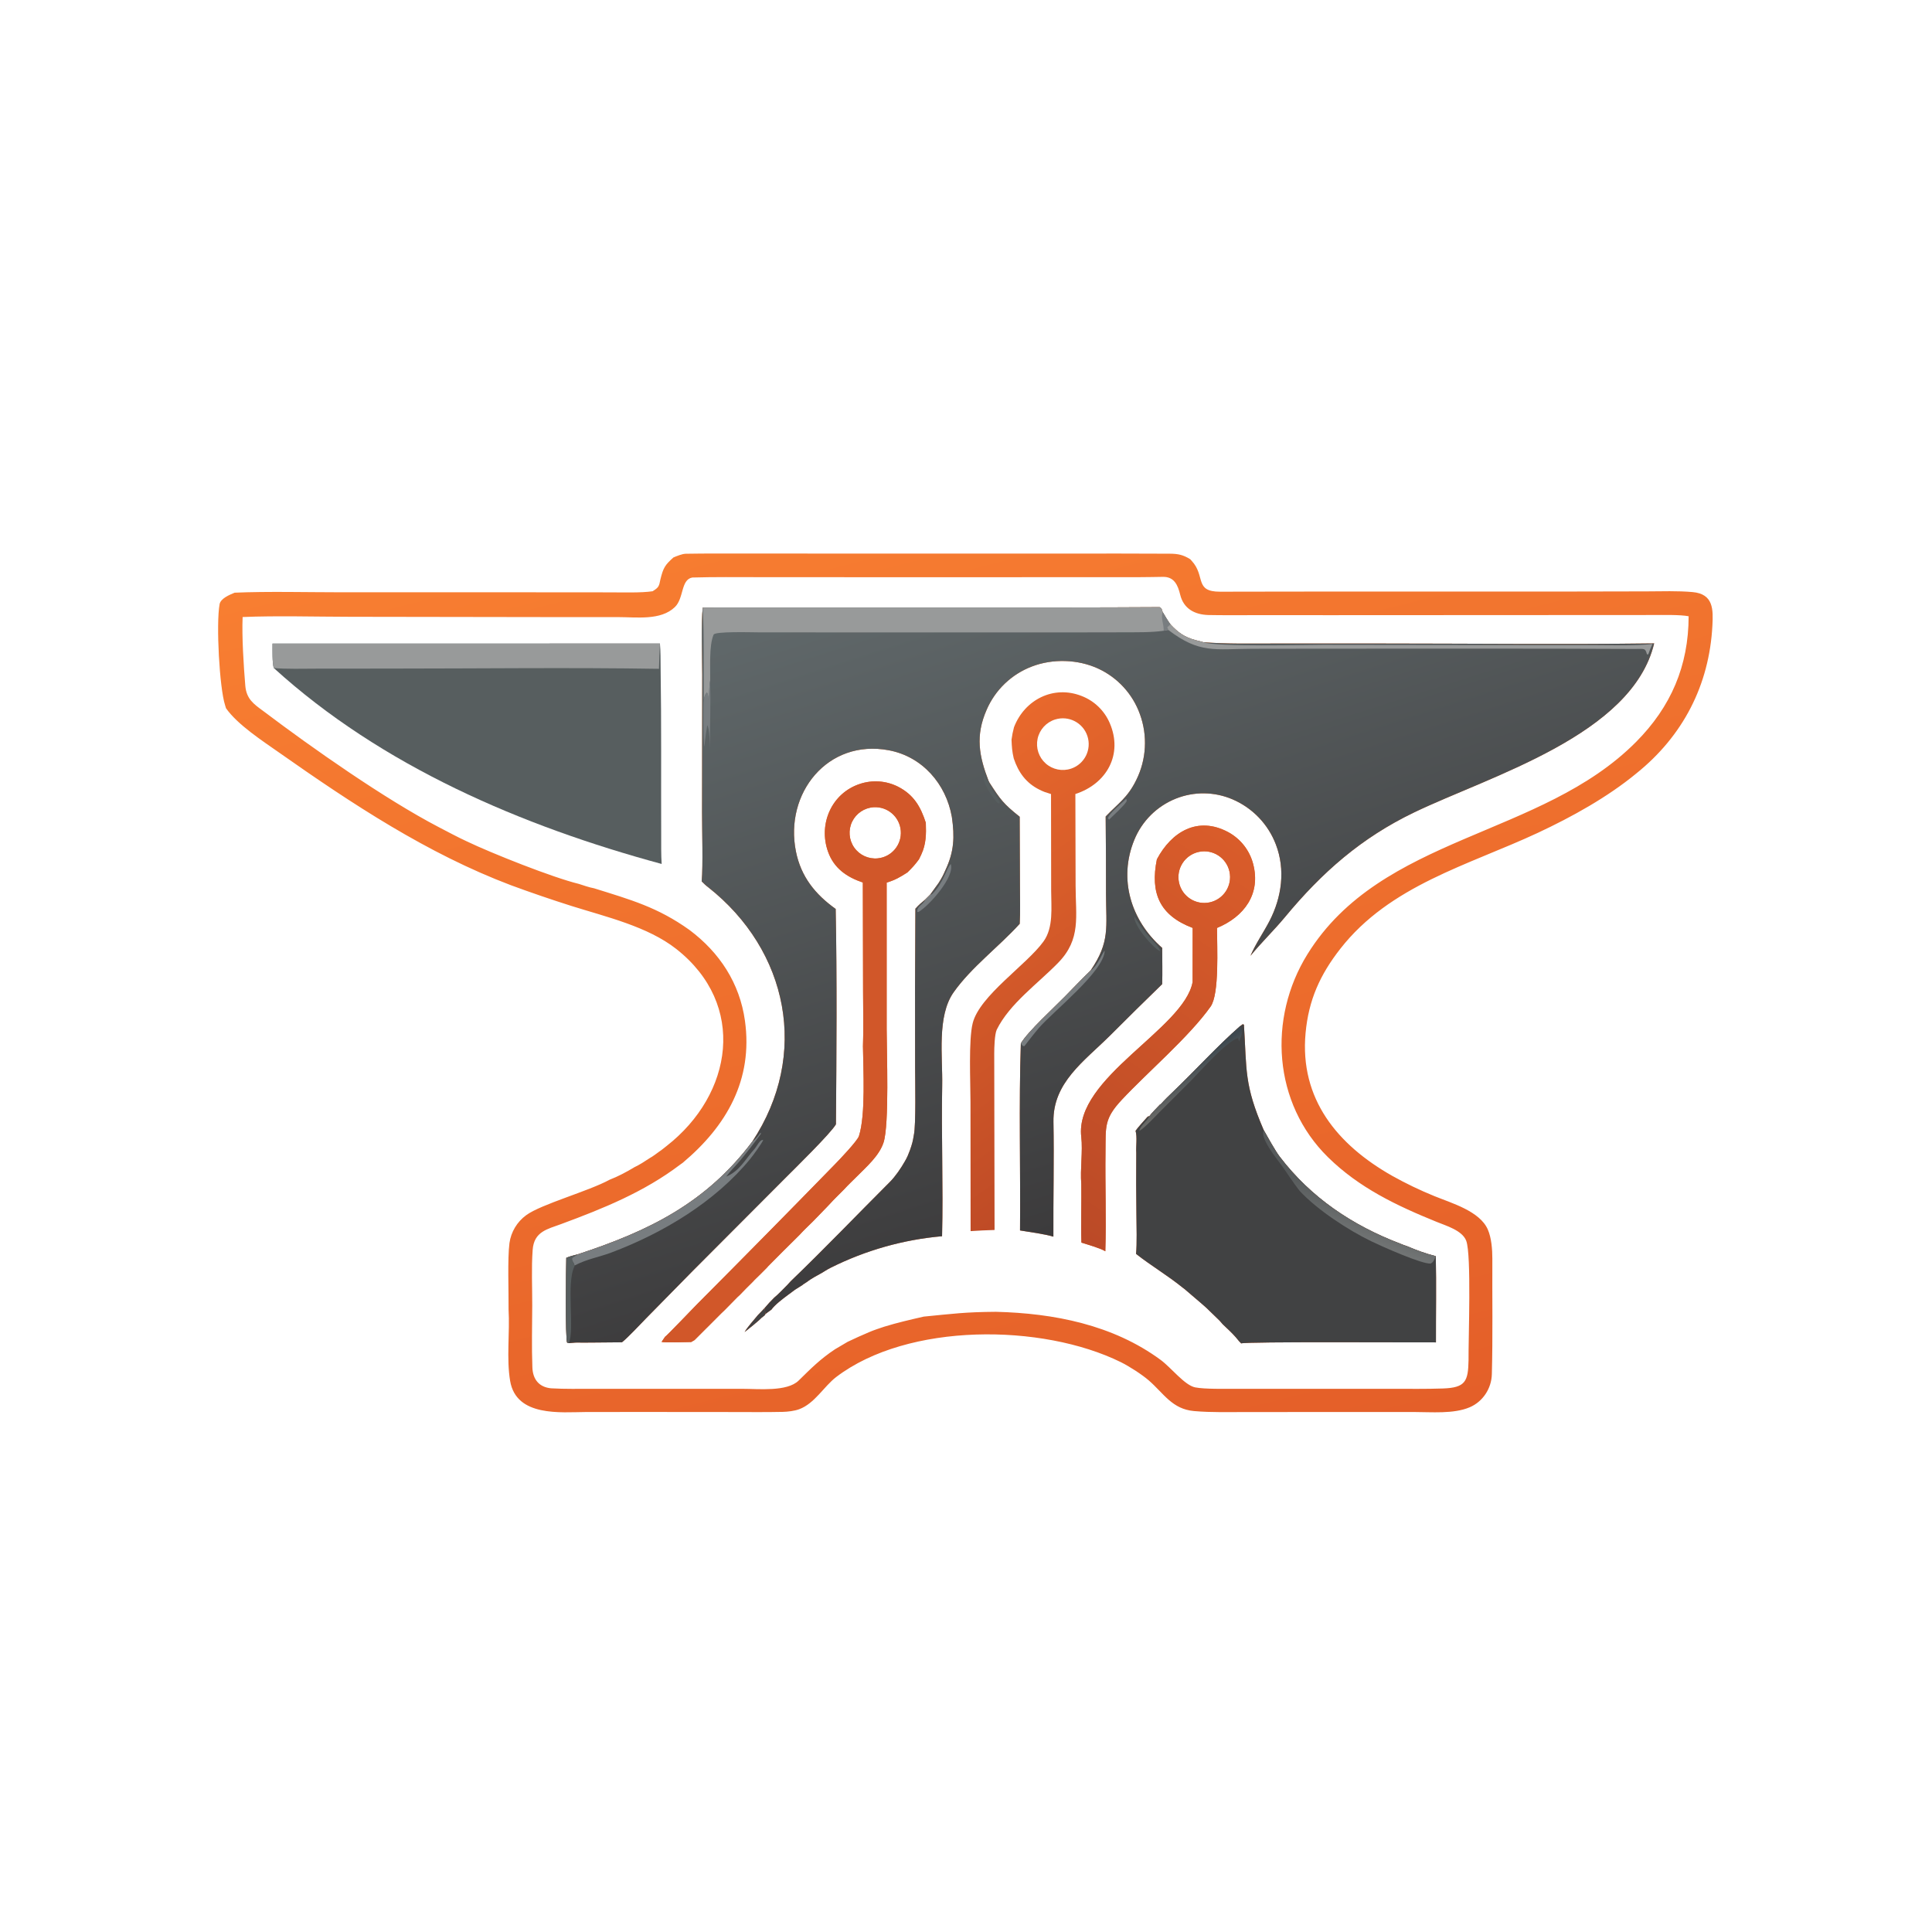 <svg version="1.1" xmlns="http://www.w3.org/2000/svg" style="display: block;" viewBox="0 0 2048 2048" width="1024" height="1024" preserveAspectRatio="none">
<defs>
	<linearGradient id="Gradient1" gradientUnits="userSpaceOnUse" x1="1090.28" y1="1275.58" x2="1338.42" y2="908.939">
		<stop class="stop0" offset="0" stop-opacity="1" stop-color="rgb(187,74,39)"/>
		<stop class="stop1" offset="1" stop-opacity="1" stop-color="rgb(217,92,42)"/>
	</linearGradient>
	<linearGradient id="Gradient2" gradientUnits="userSpaceOnUse" x1="1252.16" y1="1135.64" x2="1266.31" y2="1156.03">
		<stop class="stop0" offset="0" stop-opacity="1" stop-color="rgb(61,72,79)"/>
		<stop class="stop1" offset="1" stop-opacity="1" stop-color="rgb(106,106,103)"/>
	</linearGradient>
	<linearGradient id="Gradient3" gradientUnits="userSpaceOnUse" x1="1449.25" y1="1274.21" x2="1436.14" y2="1310.21">
		<stop class="stop0" offset="0" stop-opacity="1" stop-color="rgb(86,90,91)"/>
		<stop class="stop1" offset="1" stop-opacity="1" stop-color="rgb(113,116,116)"/>
	</linearGradient>
	<linearGradient id="Gradient4" gradientUnits="userSpaceOnUse" x1="1240.46" y1="1266.59" x2="1023.35" y2="587.204">
		<stop class="stop0" offset="0" stop-opacity="1" stop-color="rgb(60,59,60)"/>
		<stop class="stop1" offset="1" stop-opacity="1" stop-color="rgb(96,104,106)"/>
	</linearGradient>
	<linearGradient id="Gradient5" gradientUnits="userSpaceOnUse" x1="1211.27" y1="1189.11" x2="965.241" y2="836.678">
		<stop class="stop0" offset="0" stop-opacity="1" stop-color="rgb(191,75,38)"/>
		<stop class="stop1" offset="1" stop-opacity="1" stop-color="rgb(232,104,44)"/>
	</linearGradient>
	<linearGradient id="Gradient6" gradientUnits="userSpaceOnUse" x1="1250.07" y1="1568.82" x2="962.79" y2="447.158">
		<stop class="stop0" offset="0" stop-opacity="1" stop-color="rgb(228,95,41)"/>
		<stop class="stop1" offset="1" stop-opacity="1" stop-color="rgb(248,126,49)"/>
	</linearGradient>
</defs>
<path transform="translate(0,0)" fill="url(#Gradient6)" d="M 713.895 590.901 C 717.573 589.408 723.11 587.069 726.963 587.003 C 748.834 586.628 771.189 586.775 793.047 586.78 L 925.489 586.805 L 1131.01 586.824 C 1167.33 586.811 1203.65 586.7 1239.96 586.941 C 1248.73 586.999 1254.16 588.093 1261.73 592.823 L 1263.27 594.54 C 1278.2 610.695 1265.72 627.228 1293.28 627.23 C 1331.64 627.233 1370.23 627.035 1408.57 627.067 L 1661.95 627.062 L 1745.68 626.895 C 1761.76 626.855 1778.24 626.186 1794.28 627.633 C 1816.45 629.633 1816.1 646.21 1815.22 663.093 C 1811.93 726.171 1784.05 780.113 1734.67 819.791 C 1704.15 845.009 1666.23 865.981 1630.18 882.845 C 1556.25 917.306 1473.42 938.402 1420.78 1005.75 C 1399.29 1033.25 1387.21 1059.96 1383.97 1095.01 C 1377.5 1164.99 1417.81 1213.55 1475.58 1246.32 C 1490.13 1254.47 1505.16 1261.7 1520.61 1267.97 C 1538.69 1275.34 1568.51 1283.82 1577.07 1303.17 C 1581.09 1312.27 1581.95 1324.67 1581.95 1334.45 C 1581.74 1375.11 1582.5 1416.1 1581.42 1456.71 C 1581.02 1471.92 1571.85 1485.84 1557.96 1491.76 C 1540.94 1499.03 1517.16 1496.78 1498.77 1496.78 L 1418.05 1496.81 L 1322.22 1496.82 C 1303.56 1496.82 1284.23 1497.42 1265.77 1495.79 C 1242.43 1493.73 1233.68 1477.1 1217.72 1463.27 C 1210.48 1457 1197 1448.31 1188.14 1443.94 C 1104.66 1402.81 962.417 1401.81 886.457 1459.66 C 873.451 1469.56 863.628 1487.74 847.16 1493.84 C 842.159 1495.7 834.992 1496.54 829.713 1496.65 C 812.231 1497.03 794.544 1496.85 777.061 1496.82 L 681.976 1496.74 L 621.261 1496.79 C 594.758 1496.94 547.308 1502.28 540.772 1463.87 C 536.74 1440.18 540.522 1412.27 539.106 1388.14 C 539.286 1370.17 537.885 1333.98 540.055 1317.65 C 541.742 1305.83 548.13 1295.2 557.769 1288.16 C 573.486 1276.55 623.935 1262.75 646.253 1250.54 C 654.904 1247.22 663.521 1242.61 671.499 1237.9 L 672.206 1237.44 C 678.377 1234.53 683.151 1231.26 688.858 1227.56 C 691.723 1226.08 696.372 1222.5 699.168 1220.49 C 700.318 1219.88 705.273 1215.86 706.592 1214.82 C 776.902 1159.95 792.071 1064.93 716.798 1005.88 C 686.47 982.093 642.533 971.923 605.614 960.307 C 584.11 953.486 562.766 946.173 541.598 938.372 C 453.041 904.874 373.396 852.262 296.307 798.065 C 278.472 785.526 251.863 768.287 239.569 750.754 L 238.555 747.412 C 232.672 729.196 228.935 661.563 232.769 640.496 C 233.874 634.423 243.139 630.574 248.724 628.272 C 283.301 626.75 327.047 627.857 362.235 627.852 L 572.992 627.863 L 646.784 627.922 C 659.339 627.929 679.985 628.567 691.788 626.75 C 698.132 622.805 698.636 621.667 700.037 614.273 C 703.094 601.905 704.764 599.082 713.895 590.901 z M 279.37 753.946 C 331.202 793.11 408.105 847.072 465 876.748 C 474.581 881.693 485.198 887.475 494.915 891.927 C 521.294 904.555 585.925 930.265 613.545 936.956 C 618.55 938.546 624.698 940.743 629.767 941.631 C 668.579 953.786 697.114 961.633 730.947 985.85 C 762.835 1009.74 784.131 1042.2 789.668 1081.98 C 798.373 1144.53 770.364 1193.42 723.734 1232.6 L 721.005 1234.54 C 682.852 1263.5 639.567 1281.03 594.874 1297.55 C 580.22 1302.97 566.074 1305.46 564.647 1324.9 C 563.209 1344.5 564.268 1364.18 564.188 1383.88 C 564.099 1405.79 563.51 1427.66 564.348 1449.59 C 564.826 1462.1 571.33 1470.45 584.21 1471.67 C 598.929 1472.54 614.005 1472.17 628.779 1472.19 L 712.047 1472.22 L 787.272 1472.21 C 804.071 1472.2 834.331 1475.49 846.599 1463.46 C 859.895 1450.42 869.515 1440.64 885.235 1430.22 L 898.52 1422.4 C 906.184 1418.7 913.322 1415.54 921.156 1412.19 C 926.2 1409.98 931.989 1408.16 937.243 1406.37 C 951.232 1402.06 964.934 1398.93 979.18 1395.66 C 1010.63 1392.6 1022.71 1390.82 1055.72 1390.57 C 1117.12 1392.07 1179.84 1404.35 1230.33 1441.55 C 1241.54 1449.8 1255.7 1468.43 1266.97 1470.68 C 1276.94 1472.67 1299.32 1472.19 1310.04 1472.19 L 1377.23 1472.21 L 1476.29 1472.2 C 1494.04 1472.2 1511.83 1472.46 1529.57 1471.85 C 1553.4 1471.02 1556.31 1464.36 1556.72 1441.9 C 1556.48 1419.15 1559.92 1330.32 1554.27 1315.31 C 1550.09 1304.21 1532.86 1299.35 1522.81 1295.2 C 1480.49 1278.01 1440.76 1259.2 1407.66 1226.62 C 1349.64 1169.52 1343.68 1079.67 1385.97 1011.48 C 1464.42 885.002 1633.76 887.816 1734.33 786.442 C 1771.2 749.284 1789.94 705.981 1790.03 653.259 C 1780.93 651.461 1762.25 651.945 1752.31 651.944 L 1689.64 651.977 L 1416.12 652.113 L 1327.59 652.104 C 1312.03 652.099 1296.25 652.258 1280.87 651.95 C 1266.31 651.504 1254.69 645.248 1251.06 630.439 C 1248.55 620.201 1244.76 611.34 1232.78 611.497 C 1224.63 611.604 1216.5 611.806 1208.36 611.816 L 1144.28 611.85 L 946.075 611.884 L 804.962 611.819 C 781.484 611.809 757.267 611.525 733.8 612.194 C 721.55 614.526 725.089 634.205 715.392 643.53 C 700.319 658.026 674.755 654.131 654.63 654.148 L 576.661 654.138 L 370.774 653.822 C 334.857 653.764 292.691 652.572 257.193 654.074 C 256.285 674.663 258.275 705.808 260.012 726.732 C 261.19 740.927 268.801 746.24 279.37 753.946 z M 602.919 1423.78 L 601.172 1423.15 C 599.156 1419.08 600.044 1342.55 600.304 1333.33 C 604.384 1331.64 607.98 1330.82 612.225 1329.71 C 687.727 1305.01 748.502 1275.31 797.409 1210.22 C 858.195 1118.27 835.917 1007.64 750.514 940.35 C 748.084 938.607 745.971 936.399 743.81 934.313 C 745.387 916.662 744.152 880.31 744.187 860.846 L 744.361 715.479 C 744.291 698.959 743.068 658.887 744.957 643.974 L 1128.22 643.934 C 1147.33 643.913 1206.58 643.827 1229.26 643.608 C 1229.89 644.062 1230.53 644.517 1231.17 644.971 L 1232.45 648.759 C 1235.06 653.073 1237.76 657.84 1240.74 661.86 C 1248.93 670.648 1255.52 675.318 1267.21 678.554 C 1268.73 678.975 1274.54 680.249 1275.62 680.792 C 1300.64 682.716 1326.39 682.14 1351.55 682.13 L 1457.35 682.121 C 1555.38 682.15 1655.6 683.231 1753.48 682.017 C 1730.2 779.263 1579.83 822.316 1499.01 861.203 C 1443.16 888.069 1401.46 924.609 1361.98 972.332 C 1350.48 986.194 1336.97 999.204 1325.58 1013.18 C 1330.78 1000.76 1339.56 988.245 1345.8 976.138 C 1358.75 951.012 1362.75 921.889 1352.46 895.141 C 1344.27 873.674 1327.73 856.441 1306.62 847.374 C 1287.42 839.104 1265.72 838.836 1246.31 846.627 C 1226.35 854.635 1210.5 870.412 1202.39 890.338 C 1185.35 931.97 1198.85 975.8 1231.98 1004.84 C 1231.99 1017.12 1232.34 1031.08 1231.96 1043.23 C 1213.33 1061.3 1194.85 1079.52 1176.52 1097.9 C 1149.11 1125.09 1115.95 1147.64 1116.7 1189.28 C 1117.43 1229.68 1116.42 1270.51 1116.63 1310.92 C 1108.51 1308.31 1090.42 1305.79 1081.27 1304.31 C 1081.85 1239.3 1079.94 1170.7 1082.13 1106.04 C 1089.9 1093.13 1116.99 1068.52 1128.74 1056.47 C 1136.4 1048.63 1148.21 1036.35 1156.06 1028.8 C 1176.86 998.41 1172.49 982.879 1172.41 947.317 C 1172.44 920.051 1172.32 892.785 1172.05 865.52 C 1185.5 851.427 1195.17 845.803 1204.48 826.884 C 1215.27 805.151 1216.68 779.947 1208.39 757.142 C 1200.71 735.679 1184.71 718.215 1164 708.686 C 1142.59 698.847 1116 698.056 1094 706.462 C 1072.37 714.629 1054.99 731.234 1045.85 752.467 C 1033.79 780.005 1037.75 801.472 1048.12 828.279 L 1048.57 829.12 C 1060.45 847.591 1063.49 851.882 1080.91 865.781 L 1081.2 939.531 C 1081.21 951.657 1081.65 967.36 1080.93 979.271 C 1058.79 1003.68 1029.76 1025.2 1010.95 1051.77 C 992.962 1077.17 999.357 1120.37 998.769 1150.48 C 997.732 1203.57 999.958 1257.33 998.625 1310.45 C 957.678 1314.04 917.773 1325.31 880.99 1343.65 L 877.971 1345.23 C 877.279 1345.64 871.979 1348.77 871.71 1349.03 C 865.841 1352.3 859.957 1355.33 854.627 1359.42 C 853.797 1359.96 851.107 1361.6 850.603 1362.2 L 842.771 1367.14 L 835.029 1372.87 C 829.85 1376.77 821.422 1383.04 817.641 1388.38 L 816.448 1389.15 L 811.462 1392.85 L 810.475 1394.41 L 807.138 1397.03 C 804.64 1399.85 792.67 1409.51 789.337 1412.02 C 792.299 1406.72 799.163 1399.33 803.342 1394.12 C 805.677 1391.82 808.232 1388.99 810.52 1386.58 L 815.434 1380.97 L 819.789 1376.49 L 820.749 1375.49 C 824.091 1372.93 831.228 1365.45 834.545 1362.15 L 838.281 1358.08 C 873.842 1323.91 908.37 1287.83 943.28 1252.94 C 949.165 1247.06 955.061 1238.33 959.172 1231.11 C 961.883 1226.48 962.693 1224.16 964.594 1219.24 C 966.962 1212.41 967.58 1210.24 968.733 1203.08 C 971.098 1192.65 970.066 1144.63 970.052 1131.12 C 969.859 1075.16 969.957 1019.2 970.345 963.246 C 974.317 958.852 976.515 957.041 980.98 953.37 L 986.008 948.351 C 986.034 948.29 994.208 937.077 994.872 936.113 C 998.444 930.467 999.56 928.331 1002.26 922.206 C 1011.43 902.66 1012.07 887.176 1009.01 865.976 C 1002.86 831.012 977.77 802.04 942.262 795.335 C 877.311 783.07 831.309 840.99 843.727 902.646 C 849.103 929.34 864.104 947.977 885.855 963.517 C 887.325 1037.08 886.73 1117.85 886.131 1191.8 C 881.005 1201.01 841.432 1239.78 832.558 1248.69 L 733.989 1347.54 L 685.153 1397.22 C 679.091 1403.4 665.085 1418.46 659.284 1422.89 C 649.123 1423.04 638.961 1423.13 628.799 1423.16 L 616.846 1423.24 C 611.097 1423.02 608.532 1423.22 602.919 1423.78 z M 914.772 1109.16 C 915.477 1091.25 914.901 1069.45 914.896 1051.3 L 914.638 935.504 C 897.623 929.751 884.044 920.488 877.745 902.822 C 867.297 873.514 881.497 840.789 911.615 830.949 C 924.903 826.538 939.4 827.598 951.905 833.895 C 968.675 842.471 975.954 855.217 981.423 872.203 C 981.848 884.026 981.782 894.749 976.63 905.761 L 974.19 910.849 C 969.673 916.981 967.399 919.353 961.963 924.766 C 954.053 929.836 949.073 932.805 939.9 935.605 L 939.908 1091 C 939.907 1114.62 942.829 1192.29 936.567 1211.2 C 931.937 1225.19 918.689 1236.64 908.569 1246.86 C 903.918 1251.55 898.955 1256.13 894.527 1261.03 C 889.97 1265.67 883.886 1271.51 879.641 1276.23 L 876.874 1279.15 L 862.938 1293.54 L 861.433 1295.07 C 857.239 1299.22 851.669 1304.45 847.817 1308.75 L 844.742 1311.82 C 834.585 1321.84 824.49 1331.92 814.459 1342.07 L 812.759 1343.99 C 808.562 1348.18 804.237 1352.63 799.948 1356.68 L 797.601 1359.16 C 793.242 1363.53 788.233 1368.34 784.094 1372.82 L 781.736 1374.98 L 768.101 1388.83 L 764.783 1392 L 753.357 1403.44 L 748.782 1408.01 L 736.273 1420.52 L 732.674 1422.6 C 728.199 1422.65 704.37 1423.46 701.301 1422.48 L 704.913 1417.13 C 706.707 1416.13 735.101 1386.38 738.773 1382.68 C 787.832 1333.42 836.627 1283.91 885.158 1234.13 C 889.891 1229.3 908.879 1209.39 910.515 1204.27 C 917.796 1181.52 915.028 1133.41 914.772 1109.16 z M 1217.24 1183.33 L 1218.33 1183.3 C 1219.89 1180.82 1227.23 1173.42 1229.67 1170.86 L 1230.67 1170.28 C 1234.43 1166.02 1239.21 1161.39 1243.36 1157.42 C 1267.12 1134.69 1289.93 1109.4 1314.61 1087.72 L 1317.45 1085.64 L 1318.62 1086.28 C 1321.71 1134.74 1318.7 1149.52 1339.62 1198 C 1343.73 1205.26 1351.82 1219.95 1356.58 1226.18 C 1389.77 1269.66 1433.59 1298.97 1484.17 1318.27 C 1485.7 1318.87 1489.27 1320.4 1490.69 1320.67 C 1501.34 1325.19 1510.71 1328.74 1522 1331.59 C 1522.7 1361.64 1522.06 1392.77 1522.16 1422.98 C 1500.68 1423.15 1320.76 1422.04 1315.71 1424.06 L 1313.41 1421.68 C 1308.83 1415.85 1304.8 1411.93 1299.43 1406.91 L 1296.1 1403.73 L 1292.85 1399.98 L 1278.7 1386.26 L 1273.14 1381.36 L 1263.88 1373.46 L 1255.47 1366.26 L 1254.11 1365.27 C 1237.08 1351.5 1220.21 1341.77 1204.26 1329.16 C 1205.34 1318.33 1204.76 1299.38 1204.66 1287.99 C 1204.35 1266.08 1204.3 1244.17 1204.5 1222.26 C 1204.03 1214.8 1205.67 1205.6 1203.75 1198.71 C 1205.59 1195.8 1213.26 1187.41 1216.04 1184.25 L 1217.24 1183.33 z M 930.47 909.89 C 945.204 908.42 956.051 895.429 954.87 880.67 C 953.688 865.911 940.912 854.811 926.133 855.703 C 916.311 856.296 907.577 862.15 903.295 871.009 C 899.013 879.867 899.852 890.348 905.489 898.413 C 911.125 906.477 920.68 910.867 930.47 909.89 z M 1171.69 1326.41 C 1167.12 1323.33 1152.32 1319.13 1146.36 1317.22 C 1145.66 1296.7 1146.53 1275.66 1146.21 1255.08 C 1144.86 1239.54 1147.97 1220.28 1146.19 1205.15 C 1138.81 1142.37 1255.16 1090.65 1264.21 1040.97 L 1264.27 983.645 C 1229.12 970.336 1219.11 946.606 1226.33 910.928 C 1241.77 881.762 1269.63 864.75 1302.01 882.121 C 1315.02 889.18 1324.55 901.297 1328.34 915.612 C 1336.83 947.583 1318.89 971.762 1290.09 983.672 C 1290.08 1003.87 1292.73 1053.67 1283.29 1067.02 C 1260.75 1098.89 1215.75 1137.29 1189.17 1165.79 C 1170.17 1186.11 1172.22 1194.35 1171.87 1220.75 C 1171.4 1255.83 1172.81 1291.4 1171.69 1326.41 z M 1270.81 903.048 C 1256.02 906.226 1246.62 920.798 1249.81 935.582 C 1253.01 950.365 1267.59 959.753 1282.37 956.542 C 1297.12 953.336 1306.5 938.781 1303.31 924.02 C 1300.11 909.26 1285.57 899.873 1270.81 903.048 z"/>
<path transform="translate(0,0)" fill="rgb(87,94,95)" d="M 288.873 682.253 L 699.551 682.184 C 700.369 690.723 700.143 699.314 700.277 707.881 C 701.205 767.228 700.67 826.586 700.891 885.938 C 700.928 895.899 700.723 905.891 701.391 915.836 C 553.338 875.734 404.637 812.27 290.178 708.096 C 288.491 702.259 288.903 689.001 288.873 682.253 z"/>
<path transform="translate(0,0)" fill="rgb(152,154,154)" d="M 288.873 682.253 L 699.551 682.184 C 699.094 691.113 698.759 700.048 698.545 708.987 C 604.385 707.461 507.038 708.735 412.545 708.726 L 335.361 708.798 C 323.682 708.816 301.441 709.379 290.178 708.096 C 288.491 702.259 288.903 689.001 288.873 682.253 z"/>
<path transform="translate(0,0)" fill="url(#Gradient5)" d="M 1074.88 770.892 C 1086.07 741.706 1116.78 726.013 1146.6 737.782 C 1160 742.961 1170.74 753.324 1176.39 766.526 C 1190.58 799.485 1173.41 830.817 1139.94 841.698 L 1140.19 938.864 C 1140.21 971.64 1146.13 995.423 1121.83 1020.44 C 1100.16 1042.74 1070.26 1063.81 1056.57 1091.52 C 1054.28 1096.66 1053.94 1110.92 1053.93 1116.53 L 1054.28 1303.84 C 1045.81 1304.06 1037.34 1304.46 1028.88 1305.04 L 1028.75 1167.77 C 1028.74 1147.36 1026.62 1102.32 1031.11 1084.57 C 1038.52 1055.27 1088.46 1022.66 1106.25 997.86 C 1116.89 983.032 1114.3 961.849 1114.28 944.356 L 1114.2 891.018 L 1114.13 841.726 L 1107.15 839.458 C 1105.4 838.77 1103.68 838.004 1102 837.161 C 1087.61 830.07 1079.5 818.655 1074.59 803.902 C 1072.8 796.193 1072.6 791.848 1072.25 784.103 C 1072.93 778.96 1073.6 775.937 1074.88 770.892 z M 1135.45 814.772 C 1149.68 809.962 1157.37 794.601 1152.72 780.329 C 1148.06 766.058 1132.78 758.195 1118.46 762.7 C 1109.06 765.657 1101.97 773.436 1099.9 783.071 C 1097.83 792.706 1101.1 802.711 1108.45 809.269 C 1115.81 815.828 1126.12 817.929 1135.45 814.772 z"/>
<path transform="translate(0,0)" fill="url(#Gradient4)" d="M 744.957 643.974 L 1128.22 643.934 C 1147.33 643.913 1206.58 643.827 1229.26 643.608 C 1229.89 644.062 1230.53 644.517 1231.17 644.971 L 1232.45 648.759 C 1235.06 653.073 1237.76 657.84 1240.74 661.86 C 1248.93 670.648 1255.52 675.318 1267.21 678.554 C 1268.73 678.975 1274.54 680.249 1275.62 680.792 C 1300.64 682.716 1326.39 682.14 1351.55 682.13 L 1457.35 682.121 C 1555.38 682.15 1655.6 683.231 1753.48 682.017 C 1730.2 779.263 1579.83 822.316 1499.01 861.203 C 1443.16 888.069 1401.46 924.609 1361.98 972.332 C 1350.48 986.194 1336.97 999.204 1325.58 1013.18 C 1330.78 1000.76 1339.56 988.245 1345.8 976.138 C 1358.75 951.012 1362.75 921.889 1352.46 895.141 C 1344.27 873.674 1327.73 856.441 1306.62 847.374 C 1287.42 839.104 1265.72 838.836 1246.31 846.627 C 1226.35 854.635 1210.5 870.412 1202.39 890.338 C 1185.35 931.97 1198.85 975.8 1231.98 1004.84 C 1231.99 1017.12 1232.34 1031.08 1231.96 1043.23 C 1213.33 1061.3 1194.85 1079.52 1176.52 1097.9 C 1149.11 1125.09 1115.95 1147.64 1116.7 1189.28 C 1117.43 1229.68 1116.42 1270.51 1116.63 1310.92 C 1108.51 1308.31 1090.42 1305.79 1081.27 1304.31 C 1081.85 1239.3 1079.94 1170.7 1082.13 1106.04 C 1089.9 1093.13 1116.99 1068.52 1128.74 1056.47 C 1136.4 1048.63 1148.21 1036.35 1156.06 1028.8 C 1176.86 998.41 1172.49 982.879 1172.41 947.317 C 1172.44 920.051 1172.32 892.785 1172.05 865.52 C 1185.5 851.427 1195.17 845.803 1204.48 826.884 C 1215.27 805.151 1216.68 779.947 1208.39 757.142 C 1200.71 735.679 1184.71 718.215 1164 708.686 C 1142.59 698.847 1116 698.056 1094 706.462 C 1072.37 714.629 1054.99 731.234 1045.85 752.467 C 1033.79 780.005 1037.75 801.472 1048.12 828.279 L 1048.57 829.12 C 1060.45 847.591 1063.49 851.882 1080.91 865.781 L 1081.2 939.531 C 1081.21 951.657 1081.65 967.36 1080.93 979.271 C 1058.79 1003.68 1029.76 1025.2 1010.95 1051.77 C 992.962 1077.17 999.357 1120.37 998.769 1150.48 C 997.732 1203.57 999.958 1257.33 998.625 1310.45 C 957.678 1314.04 917.773 1325.31 880.99 1343.65 L 877.971 1345.23 C 877.279 1345.64 871.979 1348.77 871.71 1349.03 C 865.841 1352.3 859.957 1355.33 854.627 1359.42 C 853.797 1359.96 851.107 1361.6 850.603 1362.2 L 842.771 1367.14 L 835.029 1372.87 C 829.85 1376.77 821.422 1383.04 817.641 1388.38 L 816.448 1389.15 L 811.462 1392.85 L 810.52 1386.58 L 815.434 1380.97 L 819.789 1376.49 L 820.749 1375.49 C 824.091 1372.93 831.228 1365.45 834.545 1362.15 L 838.281 1358.08 C 873.842 1323.91 908.37 1287.83 943.28 1252.94 C 949.165 1247.06 955.061 1238.33 959.172 1231.11 C 961.883 1226.48 962.693 1224.16 964.594 1219.24 C 966.962 1212.41 967.58 1210.24 968.733 1203.08 C 971.098 1192.65 970.066 1144.63 970.052 1131.12 C 969.859 1075.16 969.957 1019.2 970.345 963.246 C 974.317 958.852 976.515 957.041 980.98 953.37 L 986.008 948.351 C 986.034 948.29 994.208 937.077 994.872 936.113 C 998.444 930.467 999.56 928.331 1002.26 922.206 C 1011.43 902.66 1012.07 887.176 1009.01 865.976 C 1002.86 831.012 977.77 802.04 942.262 795.335 C 877.311 783.07 831.309 840.99 843.727 902.646 C 849.103 929.34 864.104 947.977 885.855 963.517 C 887.325 1037.08 886.73 1117.85 886.131 1191.8 C 881.005 1201.01 841.432 1239.78 832.558 1248.69 L 733.989 1347.54 L 685.153 1397.22 C 679.091 1403.4 665.085 1418.46 659.284 1422.89 C 649.123 1423.04 638.961 1423.13 628.799 1423.16 L 616.846 1423.24 C 611.097 1423.02 608.532 1423.22 602.919 1423.78 L 601.172 1423.15 C 599.156 1419.08 600.044 1342.55 600.304 1333.33 C 604.384 1331.64 607.98 1330.82 612.225 1329.71 C 687.727 1305.01 748.502 1275.31 797.409 1210.22 C 858.195 1118.27 835.917 1007.64 750.514 940.35 C 748.084 938.607 745.971 936.399 743.81 934.313 C 745.387 916.662 744.152 880.31 744.187 860.846 L 744.361 715.479 C 744.291 698.959 743.068 658.887 744.957 643.974 z"/>
<path transform="translate(0,0)" fill="rgb(152,154,154)" d="M 744.957 643.974 L 1128.22 643.934 C 1147.33 643.913 1206.58 643.827 1229.26 643.608 C 1229.89 644.062 1230.53 644.517 1231.17 644.971 L 1232.45 648.759 C 1235.06 653.073 1237.76 657.84 1240.74 661.86 C 1239.42 663.001 1238.76 663.618 1237.48 664.88 L 1238.42 667.756 L 1233.54 668.617 C 1220.63 670.565 1203.51 670.199 1190.18 670.286 L 1123.57 670.403 L 878.629 670.36 L 803.65 670.307 C 796.871 670.298 758.011 669.098 756.451 672.746 C 751.418 684.512 753.118 707.969 752.822 721.436 C 751.317 728.591 752.364 735.547 750.884 742.227 C 750.607 738.916 750.995 736.351 749.38 734.06 C 747.001 736.523 746.914 738.271 746.078 741.599 C 745.842 712.966 746.65 671.521 744.957 643.974 z"/>
<path transform="translate(0,0)" fill="rgb(120,125,128)" d="M 1232.45 648.759 C 1235.06 653.073 1237.76 657.84 1240.74 661.86 C 1239.42 663.001 1238.76 663.618 1237.48 664.88 L 1238.42 667.756 L 1233.54 668.617 C 1233.81 661.308 1230.3 655.772 1232.45 648.759 z"/>
<path transform="translate(0,0)" fill="rgb(152,154,154)" d="M 1240.74 661.86 C 1248.93 670.648 1255.52 675.318 1267.21 678.554 C 1268.73 678.975 1274.54 680.249 1275.62 680.792 C 1289.23 685.968 1384.28 683.562 1402.5 683.556 L 1586.08 683.782 L 1687.71 683.799 C 1706.72 683.831 1733.57 684.671 1751.66 682.701 C 1749.64 686.822 1748.73 689.314 1747.24 693.67 L 1745.83 693.642 C 1744.06 686.493 1742.66 687.97 1732.68 687.916 C 1623.73 687.332 1514.69 687.72 1405.74 687.618 L 1327.78 687.727 C 1287.53 687.919 1271.64 693.066 1238.42 667.756 L 1237.48 664.88 C 1238.76 663.618 1239.42 663.001 1240.74 661.86 z"/>
<path transform="translate(0,0)" fill="rgb(120,125,128)" d="M 797.409 1210.22 C 801.522 1207.12 803.202 1204.59 806.278 1200.55 L 806.649 1201.83 C 799.472 1211.71 791.967 1221.35 784.149 1230.73 C 779.235 1236.53 774.4 1240.96 769.818 1247.23 C 784.003 1241.48 790.162 1228.7 799.967 1217.73 C 802.261 1215.16 805.805 1207.34 809.026 1208.56 C 806.892 1212.95 798.719 1224.27 795.246 1228.52 C 758.032 1274.06 702.633 1307.21 647.982 1327.76 C 634.277 1332.91 622.492 1334.45 609.025 1341.53 C 608.104 1337.26 605.735 1337.03 606.448 1333.42 L 612.225 1329.71 C 687.727 1305.01 748.502 1275.31 797.409 1210.22 z"/>
<path transform="translate(0,0)" fill="rgb(120,125,128)" d="M 1156.06 1028.8 C 1164.04 1023.53 1169.19 1008.48 1171.02 1007.86 C 1170.13 1030.03 1116.38 1072.05 1101.12 1089.86 C 1095.93 1095.91 1090.79 1102.69 1085.9 1108.95 L 1084.31 1108.82 L 1082.13 1106.04 C 1089.9 1093.13 1116.99 1068.52 1128.74 1056.47 C 1136.4 1048.63 1148.21 1036.35 1156.06 1028.8 z"/>
<path transform="translate(0,0)" fill="rgb(87,94,95)" d="M 600.304 1333.33 C 604.384 1331.64 607.98 1330.82 612.225 1329.71 L 606.448 1333.42 C 605.735 1337.03 608.104 1337.26 609.025 1341.53 C 608.987 1341.87 608.95 1342.21 608.912 1342.55 C 600.039 1360.19 609.444 1409.99 602.919 1423.78 L 601.172 1423.15 C 599.156 1419.08 600.044 1342.55 600.304 1333.33 z"/>
<path transform="translate(0,0)" fill="rgb(120,125,128)" d="M 746.078 741.599 C 746.914 738.271 747.001 736.523 749.38 734.06 C 750.995 736.351 750.607 738.916 750.884 742.227 C 752.364 735.547 751.317 728.591 752.822 721.436 C 753.408 744.892 752.63 770.91 752.343 794.586 C 752.202 788.583 752.497 772.98 749.703 768.685 C 748.604 776.07 747.214 784.168 746.769 791.553 C 745.443 787.248 745.316 746.386 746.078 741.599 z"/>
<path transform="translate(0,0)" fill="rgb(120,125,128)" d="M 986.008 948.351 L 987.859 947.964 C 999.885 936.773 1003.73 919.469 1007.85 915.924 C 1012.49 929.2 984.822 960.27 973.706 966.692 L 972.379 966.685 C 971.795 960.341 978.462 959.579 980.98 953.37 L 986.008 948.351 z"/>
<path transform="translate(0,0)" fill="rgb(87,94,95)" d="M 1048.57 829.12 C 1048.36 835.9 1059.15 846.034 1059.87 851.678 L 1057.95 851.544 C 1052.55 845.914 1039.96 828.776 1043.41 821.507 C 1044.77 825.273 1044.93 825.886 1048.12 828.279 L 1048.57 829.12 z"/>
<path transform="translate(0,0)" fill="rgb(87,94,95)" d="M 1202.55 971.698 C 1208.22 980.824 1213.23 987.96 1220.64 995.723 C 1223.9 999.139 1228.77 1004.04 1230.05 1008.43 C 1222.9 1005.7 1201.41 980.945 1202.55 971.698 z"/>
<path transform="translate(0,0)" fill="rgb(120,125,128)" d="M 1193.7 846.93 C 1194.59 847.883 1194.11 847.178 1194.29 849.423 C 1191.16 854.58 1180.51 864.07 1175.64 868.87 L 1174.47 867.498 C 1174.8 863.106 1189.17 851.429 1193.7 846.93 z"/>
<path transform="translate(0,0)" fill="rgb(65,66,67)" d="M 1314.61 1087.72 L 1317.45 1085.64 L 1318.62 1086.28 C 1321.71 1134.74 1318.7 1149.52 1339.62 1198 C 1343.73 1205.26 1351.82 1219.95 1356.58 1226.18 C 1389.77 1269.66 1433.59 1298.97 1484.17 1318.27 C 1485.7 1318.87 1489.27 1320.4 1490.69 1320.67 C 1501.34 1325.19 1510.71 1328.74 1522 1331.59 C 1522.7 1361.64 1522.06 1392.77 1522.16 1422.98 C 1500.68 1423.15 1320.76 1422.04 1315.71 1424.06 L 1313.41 1421.68 C 1308.83 1415.85 1304.8 1411.93 1299.43 1406.91 L 1296.1 1403.73 L 1292.85 1399.98 L 1278.7 1386.26 L 1273.14 1381.36 L 1263.88 1373.46 L 1255.47 1366.26 L 1254.11 1365.27 C 1237.08 1351.5 1220.21 1341.77 1204.26 1329.16 C 1205.34 1318.33 1204.76 1299.38 1204.66 1287.99 C 1204.35 1266.08 1204.3 1244.17 1204.5 1222.26 C 1204.03 1214.8 1205.67 1205.6 1203.75 1198.71 C 1205.59 1195.8 1213.26 1187.41 1216.04 1184.25 L 1217.24 1183.33 L 1218.33 1183.3 C 1219.89 1180.82 1227.23 1173.42 1229.67 1170.86 L 1230.67 1170.28 C 1234.43 1166.02 1239.21 1161.39 1243.36 1157.42 C 1267.12 1134.69 1289.93 1109.4 1314.61 1087.72 z"/>
<path transform="translate(0,0)" fill="url(#Gradient3)" d="M 1339.62 1198 C 1343.73 1205.26 1351.82 1219.95 1356.58 1226.18 C 1389.77 1269.66 1433.59 1298.97 1484.17 1318.27 C 1485.7 1318.87 1489.27 1320.4 1490.69 1320.67 C 1501.34 1325.19 1510.71 1328.74 1522 1331.59 C 1520.4 1335.33 1519.96 1337.59 1516.55 1339.42 C 1507.26 1340.16 1465.66 1321.59 1453.98 1315.98 C 1429.55 1304.24 1396.05 1282.38 1377.54 1262.2 C 1370.66 1253.44 1364.63 1243.75 1358.07 1234.73 C 1353.18 1227.99 1335.25 1206.14 1339.62 1198 z"/>
<path transform="translate(0,0)" fill="url(#Gradient2)" d="M 1314.61 1087.72 C 1318.29 1094.04 1316.02 1097.47 1313.49 1103.8 L 1312.4 1100.39 C 1299.71 1104.1 1272.41 1135.55 1262.21 1145.86 L 1230.03 1177.98 C 1224.95 1183.13 1213.28 1195.73 1207.88 1198.77 C 1207.75 1194.23 1216.83 1187.5 1218.33 1183.3 C 1219.89 1180.82 1227.23 1173.42 1229.67 1170.86 L 1230.67 1170.28 C 1234.43 1166.02 1239.21 1161.39 1243.36 1157.42 C 1267.12 1134.69 1289.93 1109.4 1314.61 1087.72 z"/>
<path transform="translate(0,0)" fill="rgb(209,87,41)" d="M 914.638 935.504 C 897.623 929.751 884.044 920.488 877.745 902.822 C 867.297 873.514 881.497 840.789 911.615 830.949 C 924.903 826.538 939.4 827.598 951.905 833.895 C 968.675 842.471 975.954 855.217 981.423 872.203 C 981.848 884.026 981.782 894.749 976.63 905.761 L 974.19 910.849 C 969.673 916.981 967.399 919.353 961.963 924.766 C 954.053 929.836 949.073 932.805 939.9 935.605 L 939.908 1091 C 939.907 1114.62 942.829 1192.29 936.567 1211.2 C 931.937 1225.19 918.689 1236.64 908.569 1246.86 C 903.918 1251.55 898.955 1256.13 894.527 1261.03 C 889.97 1265.67 883.886 1271.51 879.641 1276.23 L 876.874 1279.15 L 862.938 1293.54 L 861.433 1295.07 C 857.239 1299.22 851.669 1304.45 847.817 1308.75 L 844.742 1311.82 C 834.585 1321.84 824.49 1331.92 814.459 1342.07 L 812.759 1343.99 C 808.562 1348.18 804.237 1352.63 799.948 1356.68 L 797.601 1359.16 C 793.242 1363.53 788.233 1368.34 784.094 1372.82 L 781.736 1374.98 L 768.101 1388.83 L 764.783 1392 L 753.357 1403.44 L 748.782 1408.01 L 736.273 1420.52 L 732.674 1422.6 C 728.199 1422.65 704.37 1423.46 701.301 1422.48 L 704.913 1417.13 C 706.707 1416.13 735.101 1386.38 738.773 1382.68 C 787.832 1333.42 836.627 1283.91 885.158 1234.13 C 889.891 1229.3 908.879 1209.39 910.515 1204.27 C 917.796 1181.52 915.028 1133.41 914.772 1109.16 C 915.477 1091.25 914.901 1069.45 914.896 1051.3 L 914.638 935.504 z M 930.47 909.89 C 945.204 908.42 956.051 895.429 954.87 880.67 C 953.688 865.911 940.912 854.811 926.133 855.703 C 916.311 856.296 907.577 862.15 903.295 871.009 C 899.013 879.867 899.852 890.348 905.489 898.413 C 911.125 906.477 920.68 910.867 930.47 909.89 z"/>
<path transform="translate(0,0)" fill="url(#Gradient1)" d="M 1226.33 910.928 C 1241.77 881.762 1269.63 864.75 1302.01 882.121 C 1315.02 889.18 1324.55 901.297 1328.34 915.612 C 1336.83 947.583 1318.89 971.762 1290.09 983.672 C 1290.08 1003.87 1292.73 1053.67 1283.29 1067.02 C 1260.75 1098.89 1215.75 1137.29 1189.17 1165.79 C 1170.17 1186.11 1172.22 1194.35 1171.87 1220.75 C 1171.4 1255.83 1172.81 1291.4 1171.69 1326.41 C 1167.12 1323.33 1152.32 1319.13 1146.36 1317.22 C 1145.66 1296.7 1146.53 1275.66 1146.21 1255.08 C 1144.86 1239.54 1147.97 1220.28 1146.19 1205.15 C 1138.81 1142.37 1255.16 1090.65 1264.21 1040.97 L 1264.27 983.645 C 1229.12 970.336 1219.11 946.606 1226.33 910.928 z M 1282.37 956.542 C 1297.12 953.336 1306.5 938.781 1303.31 924.02 C 1300.11 909.26 1285.57 899.873 1270.81 903.048 C 1256.02 906.226 1246.62 920.798 1249.81 935.582 C 1253.01 950.365 1267.59 959.753 1282.37 956.542 z"/>
<path transform="translate(0,0)" fill="rgb(65,66,67)" d="M 803.342 1394.12 C 805.677 1391.82 808.232 1388.99 810.52 1386.58 L 811.462 1392.85 L 810.475 1394.41 L 807.138 1397.03 C 804.64 1399.85 792.67 1409.51 789.337 1412.02 C 792.299 1406.72 799.163 1399.33 803.342 1394.12 z"/>
</svg>